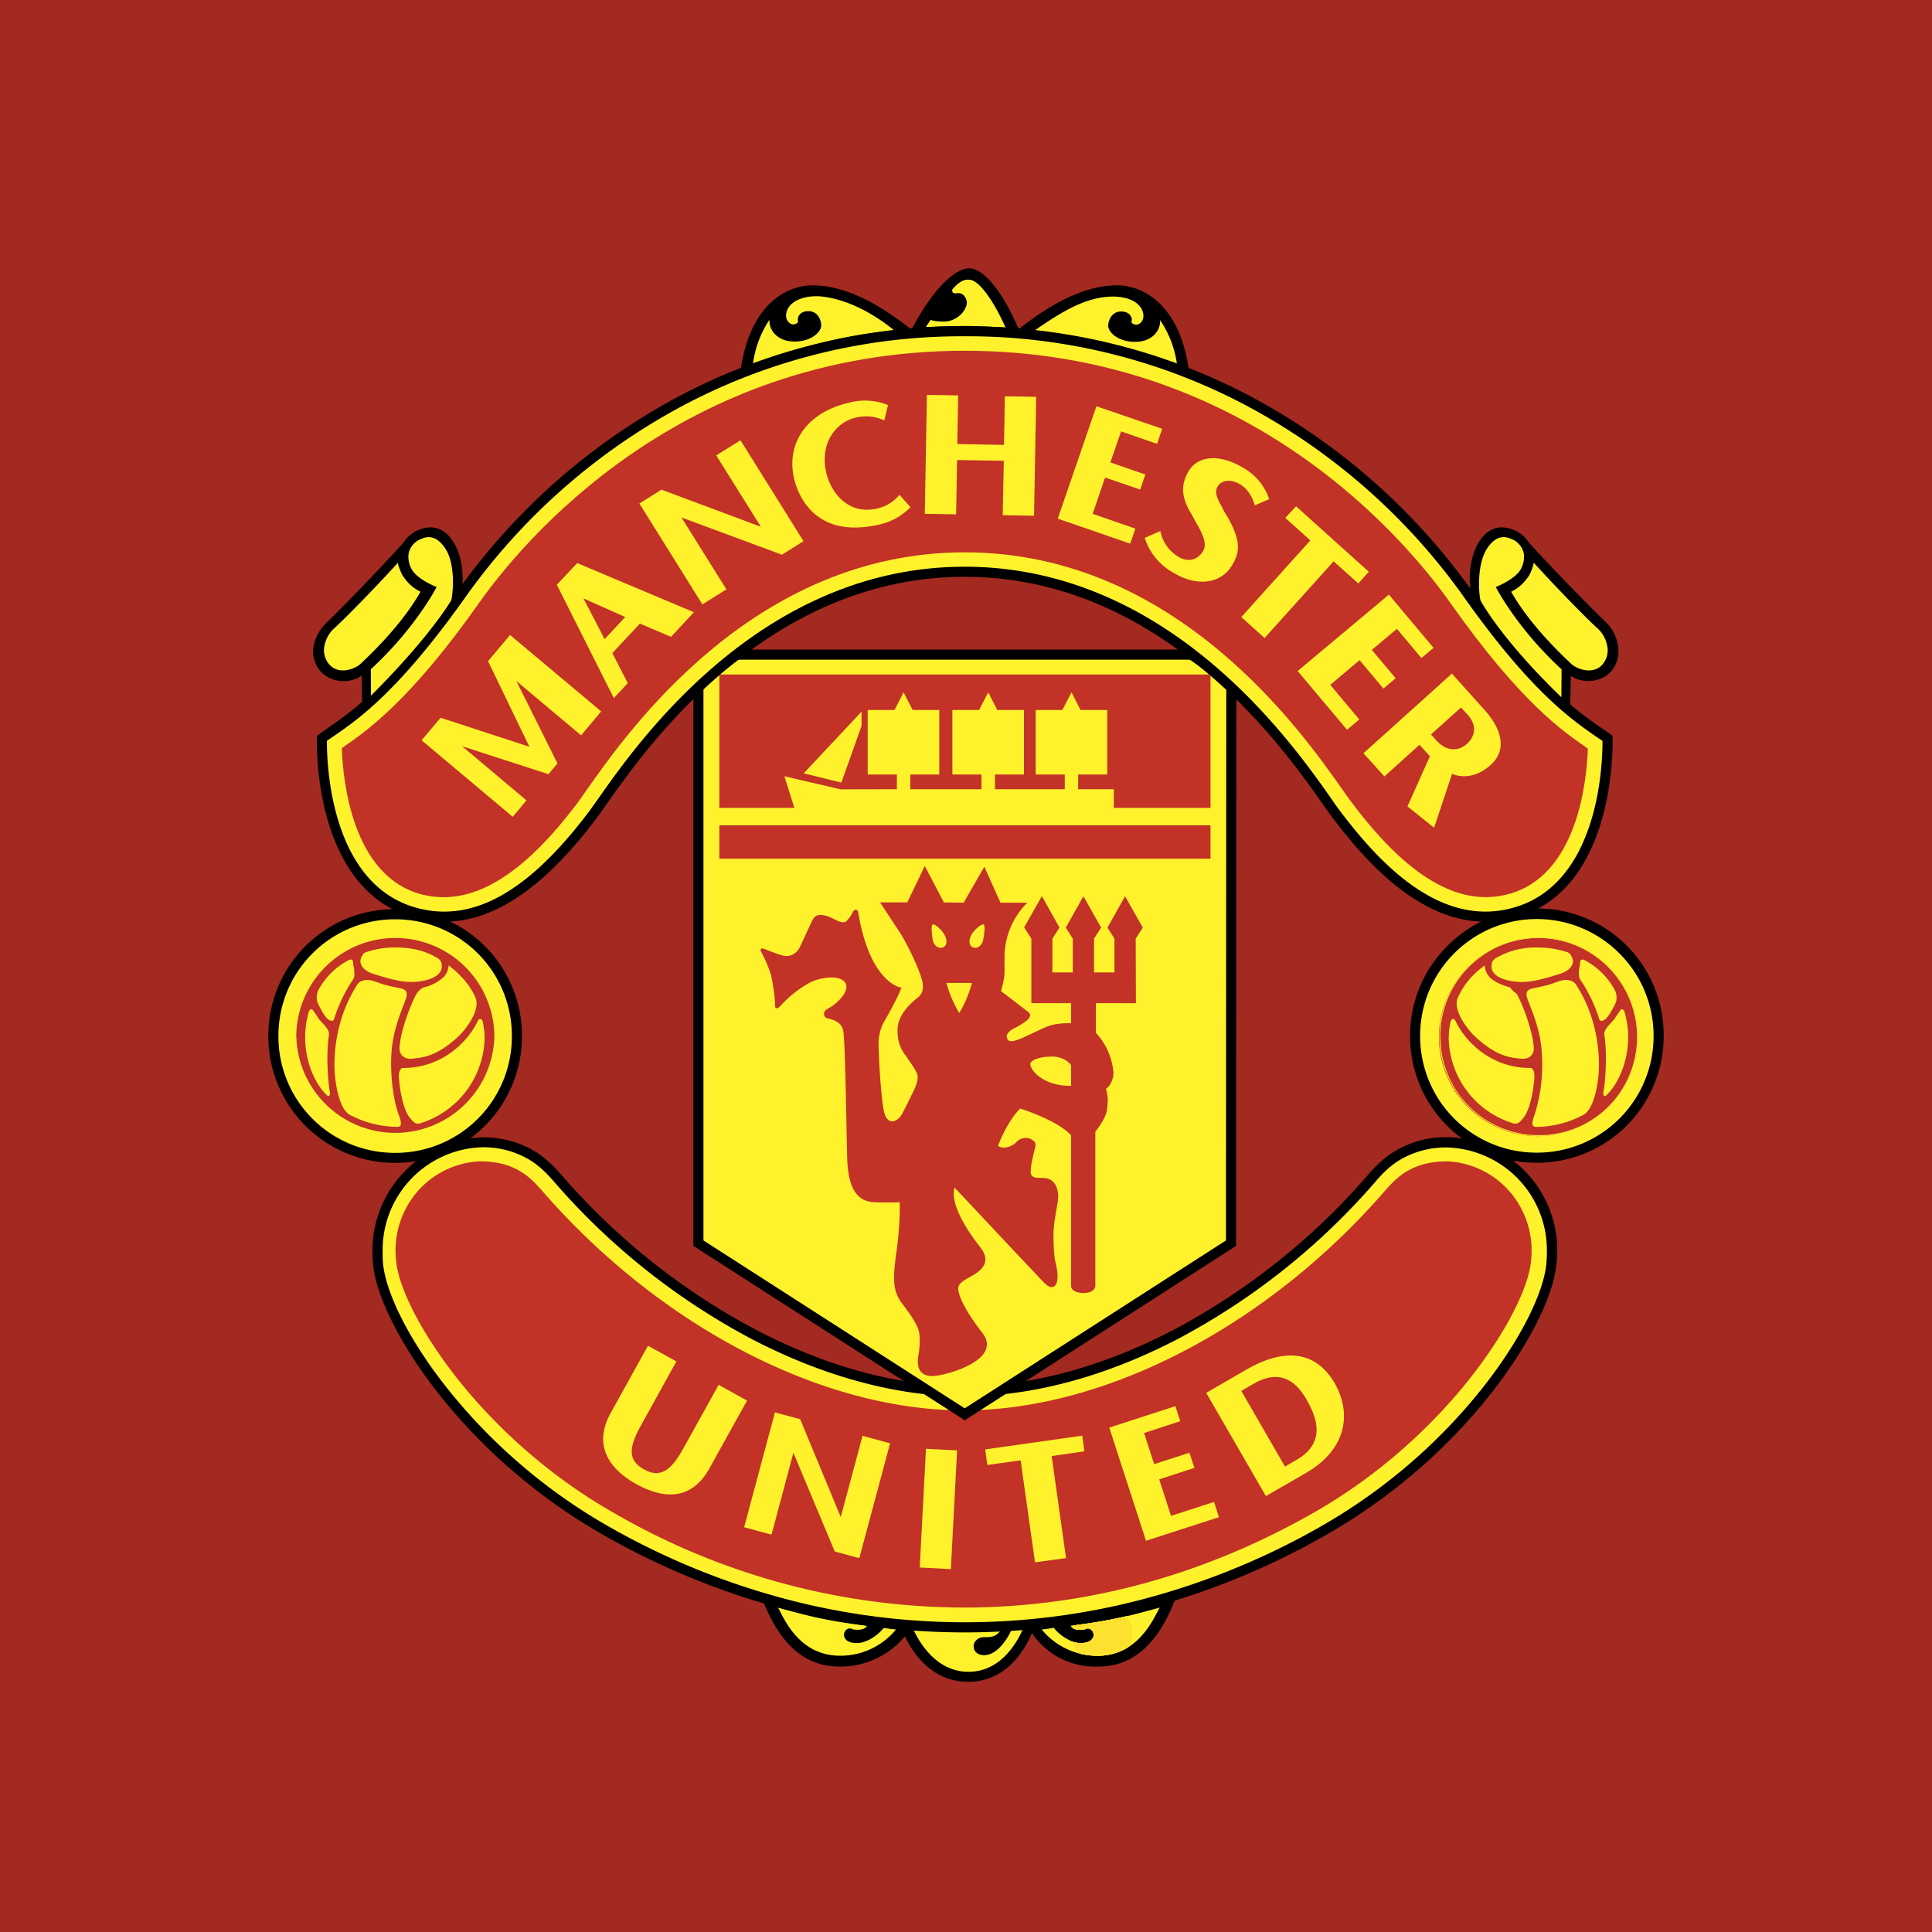 <svg xmlns="http://www.w3.org/2000/svg" viewBox="0 0 18 18">
  <rect x="0" y="0" width="18" height="18" fill="#333333" stroke="none"/>
  <g clip-path="url(#a)">
    <path fill="#A32A21" d="M0 0h18v18H0V0Z"/>
    <path fill-rule="evenodd" d="M9.644 15.136c-.051.155-.22.533-.625.533-.46 0-.621-.499-.629-.52l-.013-.047s.397.033.615.033c.219 0 .592-.021.654-.033l-.002.034Z" clip-rule="evenodd"/>
    <path fill-rule="evenodd" d="m10.853 14.89.095.012c-.112.295-.315.625-.713.625a.712.712 0 0 1-.659-.374l-.066-.04s.667-.023 1.343-.223Zm-3.654 0-.095.012c.113.295.315.625.714.625a.78.78 0 0 0 .679-.374l.045-.04s-.666-.023-1.343-.223Z" clip-rule="evenodd"/>
    <path fill="#FFF22D" fill-rule="evenodd" d="M9.342 15.166c-.062.091-.104.087-.179.087-.038 0-.094.031-.092.088 0 .044.037.08.098.08.136 0 .24-.19.27-.27l.103-.005s-.144.43-.518.43-.527-.426-.527-.426.315.02.496.02c.18 0 .295-.001.35-.004Zm1.461-.188c-.244.066-.418.119-.828.169 0 0 .013.042.102.037.034-.002.039-.01.052-.012.025-.005.064.022.06.066-.004.032-.03.07-.122.07-.09 0-.197-.074-.25-.143 0 0-.055.013-.111.016 0 0 .174.245.519.245.379 0 .519-.339.579-.448Z" clip-rule="evenodd"/>
    <path fill="#FADE2F" fill-rule="evenodd" d="M10.55 15.217a.282.282 0 0 0-.05-.16c-.133.031-.285.06-.507.088a.568.568 0 0 0-.004.02c.013.01.04.022.088.02.034-.002.039-.01.052-.013.025-.005.064.022.06.066-.004.032-.03.071-.122.071a.217.217 0 0 1-.072-.014.28.28 0 0 0 .06.11.7.7 0 0 0 .17.021.527.527 0 0 0 .296-.086.281.281 0 0 0 .028-.123Z" clip-rule="evenodd"/>
    <path fill="#FBE02F" fill-rule="evenodd" d="M10.545 15.217a.277.277 0 0 0-.05-.159c-.13.03-.28.059-.498.086a.232.232 0 0 0-.005.023c.015.01.04.02.085.017.035-.001.039-.01.052-.012.025-.005.064.022.06.066-.004.032-.03.07-.122.07a.219.219 0 0 1-.067-.011.277.277 0 0 0 .063.11.68.68 0 0 0 .162.019.526.526 0 0 0 .29-.082.28.28 0 0 0 .03-.127Z" clip-rule="evenodd"/>
    <path fill="#FCE22F" fill-rule="evenodd" d="M10.541 15.217a.273.273 0 0 0-.05-.158c-.128.03-.276.058-.49.085a.256.256 0 0 0-.005.025.14.14 0 0 0 .081.015c.035-.001.039-.01.052-.012.025-.005.064.022.06.066-.004.032-.03.071-.122.071a.212.212 0 0 1-.063-.01.282.282 0 0 0 .066.11c.047.01.099.017.155.017a.528.528 0 0 0 .283-.078.273.273 0 0 0 .034-.131Z" clip-rule="evenodd"/>
    <path fill="#FFF22D" fill-rule="evenodd" d="M7.249 14.978c.244.066.418.119.828.169 0 0-.013.042-.102.037-.034-.001-.039-.01-.051-.012-.026-.005-.065.022-.06.066.004.032.03.07.121.07.09 0 .197-.074.25-.143 0 0 .055.013.112.016 0 0-.175.245-.52.245-.379 0-.519-.339-.578-.448Zm1.739-2.015c1.306 0 2.753-.802 3.768-1.958.11-.125.296-.362.738-.362.441 0 1.028.403.96 1.136-.051.534-.815 1.738-2.12 2.48a6.715 6.715 0 0 1-3.346.902c-.836 0-2.039-.16-3.345-.902s-2.07-1.946-2.12-2.48a1.007 1.007 0 0 1 .96-1.136c.441 0 .628.237.737.362 1.015 1.156 2.462 1.958 3.768 1.958Z" clip-rule="evenodd"/>
    <path d="M8.988 12.916c.633 0 1.3-.191 1.934-.52a6.285 6.285 0 0 0 1.799-1.422c.056-.064.132-.157.254-.236a.924.924 0 0 1 .595-.138 1.055 1.055 0 0 1 .93 1.183c-.029.307-.284.825-.734 1.353a5.352 5.352 0 0 1-1.41 1.164 6.967 6.967 0 0 1-1.86.735 6.624 6.624 0 0 1-3.015 0A6.962 6.962 0 0 1 5.62 14.3a5.355 5.355 0 0 1-1.41-1.164c-.45-.528-.705-1.046-.734-1.353a1.3 1.3 0 0 1-.006-.121 1.054 1.054 0 0 1 1.012-1.065.93.93 0 0 1 .52.141c.12.08.197.172.253.236a6.289 6.289 0 0 0 1.799 1.421c.634.33 1.301.52 1.934.52Zm0 .094c-.648 0-1.33-.195-1.978-.531a6.39 6.39 0 0 1-1.825-1.443c-.053-.06-.125-.148-.235-.22a.834.834 0 0 0-.535-.122.958.958 0 0 0-.85.968c0 .038 0 .075.004.112.028.29.275.789.713 1.3.347.407.813.82 1.384 1.145a6.864 6.864 0 0 0 1.836.724 6.53 6.53 0 0 0 2.972 0 6.861 6.861 0 0 0 1.836-.724 5.254 5.254 0 0 0 1.384-1.144c.438-.513.685-1.01.713-1.3.003-.038.005-.075.005-.113a.958.958 0 0 0-.918-.971.834.834 0 0 0-.468.126c-.11.07-.182.159-.235.22a6.385 6.385 0 0 1-1.825 1.442c-.648.336-1.33.53-1.978.53Z"/>
    <path fill="#C23227" fill-rule="evenodd" d="m5.073 11.12-.015-.017c-.104-.12-.246-.283-.586-.283a.82.82 0 0 0-.573.27.84.84 0 0 0-.207.667c.043.45.757 1.617 2.03 2.34a6.522 6.522 0 0 0 3.255.88c1.135 0 2.23-.297 3.256-.88 1.272-.723 1.987-1.89 2.03-2.34a.84.84 0 0 0-.208-.667.819.819 0 0 0-.572-.27c-.34 0-.482.163-.587.283l-.015.017c-1.093 1.246-2.59 2.02-3.904 2.02s-2.81-.774-3.904-2.02Z" clip-rule="evenodd"/>
    <path fill="#FFF22D" fill-rule="evenodd" d="M13.184 9.651a1.135 1.135 0 1 1 2.269 0 1.135 1.135 0 0 1-2.27 0Z" clip-rule="evenodd"/>
    <path d="M13.137 9.651c0-.326.132-.622.346-.836a1.178 1.178 0 0 1 2.017.836 1.178 1.178 0 0 1-1.182 1.182 1.178 1.178 0 0 1-1.181-1.182Zm.094 0a1.084 1.084 0 0 0 1.087 1.088 1.085 1.085 0 0 0 1.088-1.088 1.083 1.083 0 0 0-.319-.769 1.085 1.085 0 0 0-1.538 0 1.084 1.084 0 0 0-.318.77Z"/>
    <path fill="#FFF22D" fill-rule="evenodd" d="M2.547 9.653a1.135 1.135 0 1 1 2.27 0 1.135 1.135 0 0 1-2.27 0Z" clip-rule="evenodd"/>
    <path d="M2.5 9.653A1.178 1.178 0 0 1 3.682 8.47a1.178 1.178 0 0 1 1.181 1.182 1.178 1.178 0 0 1-1.181 1.182A1.179 1.179 0 0 1 2.5 9.653Zm.094 0a1.084 1.084 0 0 0 1.088 1.088 1.084 1.084 0 0 0 1.087-1.088 1.084 1.084 0 0 0-1.087-1.088 1.084 1.084 0 0 0-1.088 1.088Z"/>
    <path fill-rule="evenodd" d="m14.629 6.6.006-.305c.093.07.27.073.373-.037a.284.284 0 0 0 .07-.208.386.386 0 0 0-.113-.25c-.382-.372-.72-.744-.72-.744a.314.314 0 0 0-.121-.11c-.048-.021-.213-.097-.34.095-.113.174-.096.42-.076.509l.359.487c.122.155.467.486.562.562Zm-7.64-3.16c.45-.151.862-.276 1.416-.325L6.99 3.44Z" clip-rule="evenodd"/>
    <path fill-rule="evenodd" d="M6.99 3.441c.45-.151.86-.276 1.415-.325l.085-.048c-.31-.243-.618-.41-.924-.41-.192 0-.583.131-.67.82l.093-.037Zm3.998 0c-.45-.151-.861-.276-1.416-.325l-.084-.048c.31-.243.617-.41.923-.41.192 0 .583.131.67.82l-.093-.037Zm-2.37-.394c.093-.005.304-.01.389-.01.084 0 .318.012.369.015l-.757-.005Z" clip-rule="evenodd"/>
    <path fill-rule="evenodd" d="M8.48 3.093c.226-.435.434-.593.548-.593.144 0 .312.229.444.523l.028.066-.115-.01a3.361 3.361 0 0 0-.378-.016c-.085 0-.268 0-.379.01l-.149.02Z" clip-rule="evenodd"/>
    <path fill="#FFF22D" fill-rule="evenodd" d="m8.036 13.378-.203.756-.378-.912-.235-.063-.287 1.07.255.069.204-.763.385.92.229.062.287-1.07-.257-.07Zm.881.135-.29-.015-.058 1.106.29.015.058-1.106Zm.262-.01.02.146.31-.043.134.95.289-.04-.134-.95.305-.044-.02-.146-.904.128Zm3.001-.45c.14.246.113.426-.105.551l-.103.06-.407-.705.111-.065c.26-.15.407-.016.504.158Zm-.567-.293-.375.217.556.962.372-.215c.388-.224.424-.562.272-.832-.184-.32-.485-.328-.825-.132Zm-.703 1.363-.11-.34.328-.107-.046-.141-.329.106-.094-.29.337-.11-.045-.14-.616.2.342 1.054.68-.22-.046-.142-.401.13Zm-4.215-1.22-.328.591c-.1.179-.201.292-.368.195-.166-.091-.127-.228-.026-.411l.329-.594-.265-.146-.347.626c-.192.346.05.559.237.662.201.112.494.195.684-.148l.349-.629-.265-.147Zm-.188-6.508v5.187l2.48 1.595 2.482-1.595.003-5.18c-.079-.07-.244-.224-.374-.303H6.867a4.019 4.019 0 0 0-.36.296Z" clip-rule="evenodd"/>
    <path d="M6.554 6.395v5.162l2.434 1.564 2.434-1.564.003-5.154h.094l-.003 5.18v.025l-.022.014-2.48 1.594-.026.017-.025-.017-2.481-1.594-.022-.014V6.395h.094Z"/>
    <path d="m11.44 6.438-.029-.027c-.085-.076-.227-.204-.338-.272l.05-.08c.12.073.264.204.351.283l.03.026-.064.07Z"/>
    <path d="M11.098 6.146H6.867v-.094h4.23v.094Z"/>
    <path d="M6.894 6.137a3.486 3.486 0 0 0-.352.29l-.07-.064c.021-.023.095-.087.175-.152.07-.058.143-.116.193-.15l.054.076Z"/>
    <path fill="#C23227" fill-rule="evenodd" d="M9.163 8.613c-.017-.007-.079.043-.107.087-.028.045-.036.103.004.124.04.02.09-.007.102-.077.007-.04.02-.125.001-.134Zm-.475.134c.01.07.063.098.103.077.04-.022.031-.08.003-.124s-.086-.094-.104-.087c-.018.009-.007.094-.002.134Zm.25.69c.083-.136.117-.279.117-.279h-.238s.038.146.12.28Zm.04-1.027.193-.335.15.335h.25a.72.72 0 0 0-.212.495v.155c0 .066-.033.174-.033.174s.216.164.25.192c.013.012.028.019.018.047-.017.049-.163.114-.178.127-.033.028-.042.047-.033.075.01.028.037.033.094.014.056-.018.173-.08.272-.122.099-.042.23-.033.23-.033v-.188h-.37v-.6l-.067-.106.165-.291.164.293-.066.103v.315h.19v-.315l-.065-.103.164-.292.165.292-.066.103v.315h.19v-.315l-.065-.103.164-.292.165.292-.066.103.002.601h-.373v.276a.63.63 0 0 1 .164.368c0 .108-.07.155-.07.155.023.085.018.12.009.197-.01.08-.108.202-.108.202v1.433c0 .097-.226.088-.226.005v-1.405c-.127-.14-.474-.249-.474-.249-.127.127-.207.348-.207.348.057.038.141 0 .174-.038.033-.037.099-.047.136-.023.038.023.047.033.033.09-.014.055-.038.149-.038.215s.076.051.132.056c.113.01.132.136.122.207-.01.07-.042.22-.042.315 0 .093.005.187.014.24.01.05.028.107.023.173-.006.09-.06.103-.117.047-.056-.056-.841-.893-.841-.893-.052.17.164.46.235.55.07.09.066.155.005.216-.061.061-.179.094-.202.15-.024.057.056.226.22.437.165.212-.187.353-.399.395-.211.042-.211-.104-.197-.183a.72.72 0 0 0 .01-.198c-.005-.07-.071-.169-.16-.286-.09-.118-.09-.226-.052-.498.037-.273.028-.447.028-.447s-.094.005-.23 0c-.137-.004-.25-.084-.259-.412-.009-.33-.017-1.114-.039-1.195-.022-.082-.11-.098-.147-.107-.038-.01-.04-.066-.003-.084.098-.05.216-.17.172-.245-.044-.075-.216-.06-.332-.003a1.086 1.086 0 0 0-.27.213c-.03.035-.056.035-.052-.003a1.723 1.723 0 0 0-.038-.279 1.171 1.171 0 0 0-.09-.213c-.02-.031 0-.044.03-.031.032.013.1.04.167.06.065.018.128-.013.16-.076.03-.062.09-.197.121-.257.032-.059.082-.047.123-.037.04.01.078.034.115.05.038.016.07.013.082-.006.012-.019.028-.025.05-.072.022-.047.05-.025.053-.007.112.674.404.705.404.705-.044.113-.147.291-.172.335a.428.428 0 0 0-.04.15c-.007.048.015.492.046.655.032.163.132.1.163.05s.129-.256.129-.256.025-.057.025-.104c0-.047-.082-.15-.1-.181-.02-.032-.088-.094-.088-.251s.14-.266.19-.307c.05-.04.05-.097.045-.131-.022-.122-.15-.376-.213-.474l-.185-.281h.254l.163-.339.178.34.184.002Zm1.001 1.707v-.193s-.051-.08-.178-.08-.202.038-.202.07c0 .053.112.203.38.203ZM6.702 7.689h4.576V8H6.702v-.312Zm0-.16V6.284h4.576v1.243H6.702Z" clip-rule="evenodd"/>
    <path fill="#FFF22D" fill-rule="evenodd" d="M10.377 7.565v-.212h-.332v-.137h.271v-.601h-.249l-.084-.165-.085.165h-.249v.601h.271v.137h-.65v-.137h.27v-.601h-.249l-.084-.165-.085.165h-.249v.601h.271v.137h-.663v-.137h.27v-.601h-.248l-.085-.165-.084.165h-.25v.601h.272v.137l-.525.001-.523-.122.105.333h2.964Z" clip-rule="evenodd"/>
    <path fill="#FFF22D" fill-rule="evenodd" d="m7.488 7.205.351.086.188-.528V6.63l-.539.575Zm.847-4.124c-.544.049-.878.164-1.32.312a.957.957 0 0 1 .154-.414c-.006.098.074.203.234.203.16 0 .248-.093.248-.148 0-.055-.033-.135-.12-.135-.085 0-.103.062-.097.086.006.025-.013.03-.037.037-.025.006-.092-.03-.068-.117.027-.094.142-.145.277-.145 0 0 .32-.013.729.321Zm2.63.316c-.44-.148-.79-.264-1.334-.312.25-.174.484-.322.74-.322.136 0 .25.051.277.145.024.086-.043.123-.068.117-.024-.006-.043-.012-.036-.037.006-.024-.013-.086-.099-.086-.085 0-.12.08-.12.135 0 .056.09.148.25.148.159 0 .24-.105.233-.203a.962.962 0 0 1 .158.415ZM8.67 2.98c-.015.024-.028.04-.043.067.126-.005.253-.009.38-.01.082 0 .311.012.361.015-.08-.187-.233-.446-.34-.446-.021 0-.068-.01-.155.09 0 0-.014.045.042.036.07-.01.097.062.092.098-.013.085-.11.166-.21.166-.097 0-.127-.016-.127-.016Z" clip-rule="evenodd"/>
    <path fill-rule="evenodd" d="m3.937 6.037.359-.487c.02-.09.037-.335-.077-.509-.126-.192-.291-.116-.34-.095a.314.314 0 0 0-.12.11s-.344.38-.725.754a.409.409 0 0 0-.117.24c-.005.08.027.16.074.211a.3.3 0 0 0 .378.034l.006.304c.096-.077.44-.407.562-.562Z" clip-rule="evenodd"/>
    <path fill="#FFF22D" fill-rule="evenodd" d="M8.988 5.327c2.042 0 3.205 1.918 3.458 2.255.451.601 1.002 1.089 1.641.927.94-.238.89-1.63.89-1.63-.226-.163-.613-.368-1.316-1.366-.689-.977-2.249-2.427-4.673-2.427s-3.984 1.45-4.673 2.427c-.703.998-1.09 1.203-1.316 1.366 0 0-.05 1.392.89 1.63.64.162 1.19-.326 1.641-.927.253-.337 1.416-2.255 3.458-2.255Z" clip-rule="evenodd"/>
    <path d="M8.988 5.28c1.899 0 3.043 1.631 3.416 2.162.033.048.06.087.08.112.222.296.468.565.737.738.264.17.55.249.855.171.834-.211.855-1.381.854-1.56l-.059-.04c-.236-.164-.616-.426-1.248-1.323a5.872 5.872 0 0 0-2.054-1.784 5.54 5.54 0 0 0-2.581-.623 5.54 5.54 0 0 0-2.581.623A5.872 5.872 0 0 0 4.353 5.54c-.633.897-1.012 1.16-1.249 1.322l-.058.04c-.002.18.02 1.35.854 1.561.306.078.591 0 .855-.171.268-.173.515-.442.738-.738l.08-.112c.372-.53 1.516-2.162 3.415-2.162Zm0 .094c-1.85 0-2.973 1.601-3.339 2.122a5.128 5.128 0 0 1-.081.114c-.229.305-.483.58-.763.761-.284.184-.594.268-.927.183-.977-.247-.926-1.672-.926-1.677l.001-.023.02-.013.078-.056c.231-.16.602-.415 1.226-1.299a5.97 5.97 0 0 1 2.087-1.814 5.634 5.634 0 0 1 2.624-.633c1.03 0 1.904.26 2.624.633A5.97 5.97 0 0 1 13.7 5.486c.623.884.994 1.14 1.225 1.3.028.018.053.036.079.055l.02.013v.023c0 .004.051 1.43-.925 1.677-.334.085-.644 0-.928-.183-.28-.18-.534-.456-.762-.761-.024-.03-.05-.068-.082-.114-.366-.521-1.489-2.122-3.339-2.122Z"/>
    <path fill="#C23227" fill-rule="evenodd" d="M8.988 5.146c1.969 0 3.14 1.67 3.526 2.22.025.036.05.072.077.107.52.695.996.976 1.452.86.66-.167.74-1.074.75-1.349v-.01l-.008-.006c-.232-.16-.621-.428-1.272-1.35-.389-.552-1.864-2.35-4.525-2.35-2.661 0-4.136 1.798-4.525 2.35-.646.916-1.052 1.196-1.27 1.346l-.008.006v.01c.01.276.091 1.187.748 1.354.457.115.932-.166 1.452-.86.02-.026.046-.064.077-.109.386-.549 1.557-2.219 3.526-2.219Z" clip-rule="evenodd"/>
    <path fill="#FFF22D" fill-rule="evenodd" d="m4.752 5.916-.205.244.385.797-.827-.27-.177.21.849.713.128-.153-.6-.505.805.261.084-.1-.383-.768.603.506.187-.223-.849-.712Zm1.073-.167-.192.206-.197-.38.39.174Zm-.447-.503-.19.202.531 1.056.13-.139-.144-.28.257-.275.29.123.213-.229-1.087-.458Zm1.295-1.003.416.665-.926-.346-.206.129.587.94.224-.14-.419-.67.936.347.201-.126-.587-.94-.226.141Zm3.507.544.116-.338.327.112.048-.14-.326-.113.1-.289.335.116.048-.14-.613-.21-.36 1.047.675.233.048-.14-.398-.138Zm1.895-.07-.1.108.233.21-.643.714.217.195.643-.714.23.206.098-.109-.678-.61Zm.318 1.664.274-.23.222.264.114-.096-.222-.264.234-.196.228.272.113-.095-.416-.496-.85.712.46.547.114-.096-.27-.322Zm1.284.282c.077.086.077.188-.01.267-.09.08-.2.063-.285-.032l-.05-.055.28-.252.065.072Zm-.148.546c.003.002.172.086.359-.082.156-.141.104-.335-.06-.516l-.301-.335-.824.742.195.216.327-.295.097.107-.209.467.248.199.168-.503ZM9.362 3.692l-.008.453-.435-.008.008-.453-.291-.005-.02 1.108.292.005.009-.506.435.007-.01.507.292.005.02-1.108-.292-.005ZM10.94 5.34c.206.124.432.104.537-.071.077-.122.078-.223-.014-.404-.025-.052-.055-.09-.076-.136-.04-.076-.078-.138-.042-.197.038-.064.127-.068.208-.02.085.052.12.137.138.196l.134-.058a.532.532 0 0 0-.24-.29c-.237-.143-.43-.105-.51.028-.081.135-.058.247.002.361 0 0 .039.067.061.11.053.09.115.202.072.274-.053.088-.145.108-.234.053a.362.362 0 0 1-.165-.238l-.146.063a.567.567 0 0 0 .275.329ZM7.92 3.75c-.364.077-.601.344-.523.704.045.195.22.555.77.438a.577.577 0 0 0 .316-.167L8.38 4.61a.37.37 0 0 1-.22.13c-.266.056-.425-.16-.464-.346-.059-.275.101-.466.284-.505.129-.027.208.007.258.027h.001l.034-.142a.566.566 0 0 0-.355-.024Zm5.873 1.843c-.016-.066-.037-.347.07-.495.098-.136.188-.09.236-.069.021.01.086.052.099.135a.236.236 0 0 1-.042.159c-.067.087-.22.146-.22.146s.196.385.613.767l-.002.26c-.57-.55-.754-.903-.754-.903Z" clip-rule="evenodd"/>
    <path fill="#FFF22D" fill-rule="evenodd" d="M14.079 5.513c.056.097.2.335.558.67.06.057.207.103.291.01a.204.204 0 0 0 .05-.149.297.297 0 0 0-.088-.184c-.071-.061-.38-.373-.6-.617a.473.473 0 0 1-.044.12c-.03.04-.067.1-.167.15ZM3.456 6.48l-.001-.245c.417-.383.613-.766.613-.766s-.153-.058-.22-.146a.236.236 0 0 1-.042-.159.185.185 0 0 1 .1-.135c.047-.021.137-.067.235.07.107.147.079.426.064.492 0 0-.194.338-.749.89Z" clip-rule="evenodd"/>
    <path fill="#FFF22D" fill-rule="evenodd" d="M3.918 5.513c-.056.097-.2.335-.558.671-.06.056-.207.102-.291.008a.204.204 0 0 1-.05-.148.297.297 0 0 1 .088-.184c.071-.061.38-.373.6-.617.005.045.044.12.044.12.03.04.067.101.167.15Z" clip-rule="evenodd"/>
    <path fill="#C23227" fill-rule="evenodd" d="M2.76 9.662a.923.923 0 1 1 1.846 0 .923.923 0 0 1-1.845 0Z" clip-rule="evenodd"/>
    <path fill="#FFF22D" fill-rule="evenodd" d="m4.18 8.994.056.046c.08.071.152.155.194.255.052.126-.11.315-.158.36-.215.2-.349.197-.426.208-.077.011-.125-.036-.124-.094.005-.17.125-.458.16-.511.021-.035.06-.057.06-.057a.427.427 0 0 0 .196-.102.184.184 0 0 0 .042-.105Zm-.772-.122a.862.862 0 0 1 .271-.045c.144 0 .282.027.399.101.03.019.038.042.038.076 0 .108-.171.145-.285.145-.114 0-.254-.045-.353-.076-.099-.03-.12-.089-.12-.114-.001-.025.018-.076.05-.087Zm-.365 1.33c-.117-.115-.2-.321-.2-.539a.85.85 0 0 1 .036-.243s.02-.035.039-.005c.013.021.032.043.048.072.017.03.107.098.099.152-.032.204-.003.476.006.521.01.044-.004.066-.028.042Zm.022-.7c-.041-.023-.09-.127-.106-.159a.163.163 0 0 1 .004-.112.674.674 0 0 1 .29-.288c.015-.006.037-.007.037.029 0 .02.01.05.01.07 0 .019.01.06-.016.092a1.42 1.42 0 0 0-.165.34c-.006.025-.013.051-.054.028Zm.632.996h-.018a.946.946 0 0 1-.422-.113c-.103-.058-.141-.322-.141-.457 0-.435.179-.697.208-.748.028-.05.092-.057.14-.044.047.013.065.022.12.039.03.009.09.021.134.03.044.01.092.02.063.102-.028.083-.124.283-.135.52-.01.213.02.426.068.556.031.085.03.117-.017.116Zm.22-.033c-.049.015-.07-.019-.093-.044-.086-.098-.108-.362-.108-.397 0-.035.013-.073.037-.074a.755.755 0 0 0 .493-.178c.136-.112.195-.238.207-.263.013-.024.04-.02.046.016.005.029.016.082.016.138a.85.85 0 0 1-.599.802Z" clip-rule="evenodd"/>
    <path fill="#C23227" fill-rule="evenodd" d="M15.252 9.662a.923.923 0 1 0-1.846 0 .923.923 0 0 0 1.846 0Z" clip-rule="evenodd"/>
    <path fill="#FFF22D" fill-rule="evenodd" d="M13.874 9.099c.04.045.117.08.196.101a.2.2 0 0 0 .06.058c.035.053.155.342.16.511.001.058-.047.105-.124.094-.077-.01-.21-.007-.426-.208-.048-.045-.21-.234-.158-.36a.724.724 0 0 1 .194-.256l.056-.045s.002.06.042.105Zm.781-.14c0 .025-.022.083-.121.114-.1.031-.239.076-.353.076-.114 0-.285-.036-.285-.145 0-.034.009-.057.038-.076a.733.733 0 0 1 .399-.1c.095 0 .186.016.272.044.03.01.05.062.05.087Zm.286 1.201c.01-.045.038-.317.006-.521-.008-.054.082-.123.099-.152.017-.029.035-.05.048-.072.02-.03.039.005.039.005.024.079.036.16.036.243 0 .218-.083.424-.2.539-.024.024-.038.002-.028-.042Zm-.048-.686a1.41 1.41 0 0 0-.165-.34c-.025-.032-.017-.073-.017-.092.001-.02.01-.05.01-.07 0-.036.023-.035.037-.029a.673.673 0 0 1 .29.288c.016.028.017.09.005.113-.016.03-.065.136-.106.158-.04.023-.047-.003-.054-.028Zm-.595.91a1.55 1.55 0 0 0 .068-.558c-.01-.236-.106-.436-.135-.519-.029-.082.019-.092.063-.101.045-.01.104-.022.134-.031.055-.017.073-.026.12-.04.048-.012.112-.005.14.045.03.051.209.313.209.748 0 .135-.039.399-.142.457a.946.946 0 0 1-.422.114h-.018c-.047.001-.048-.031-.017-.116Zm-.8-.721c0-.056.01-.11.015-.138.007-.036.033-.04.046-.016.012.025.071.151.207.263a.755.755 0 0 0 .493.178c.024 0 .037.039.037.074 0 .035-.022.299-.108.397-.022.025-.044.06-.092.044a.848.848 0 0 1-.599-.802Z" clip-rule="evenodd"/>
    <path fill="#FDE62F" d="M13.41 9.657a.925.925 0 0 1 .927-.927.925.925 0 0 1 .928.927.925.925 0 0 1-.928.928.927.927 0 0 1-.927-.928Zm.01 0a.915.915 0 0 0 .917.919.916.916 0 0 0 .919-.919.915.915 0 0 0-.919-.918.916.916 0 0 0-.918.918Z"/>
  </g>
  <defs>
    <clipPath id="a">
      <path fill="#fff" d="M0 0h18v18H0z"/>
    </clipPath>
  </defs>
</svg>

